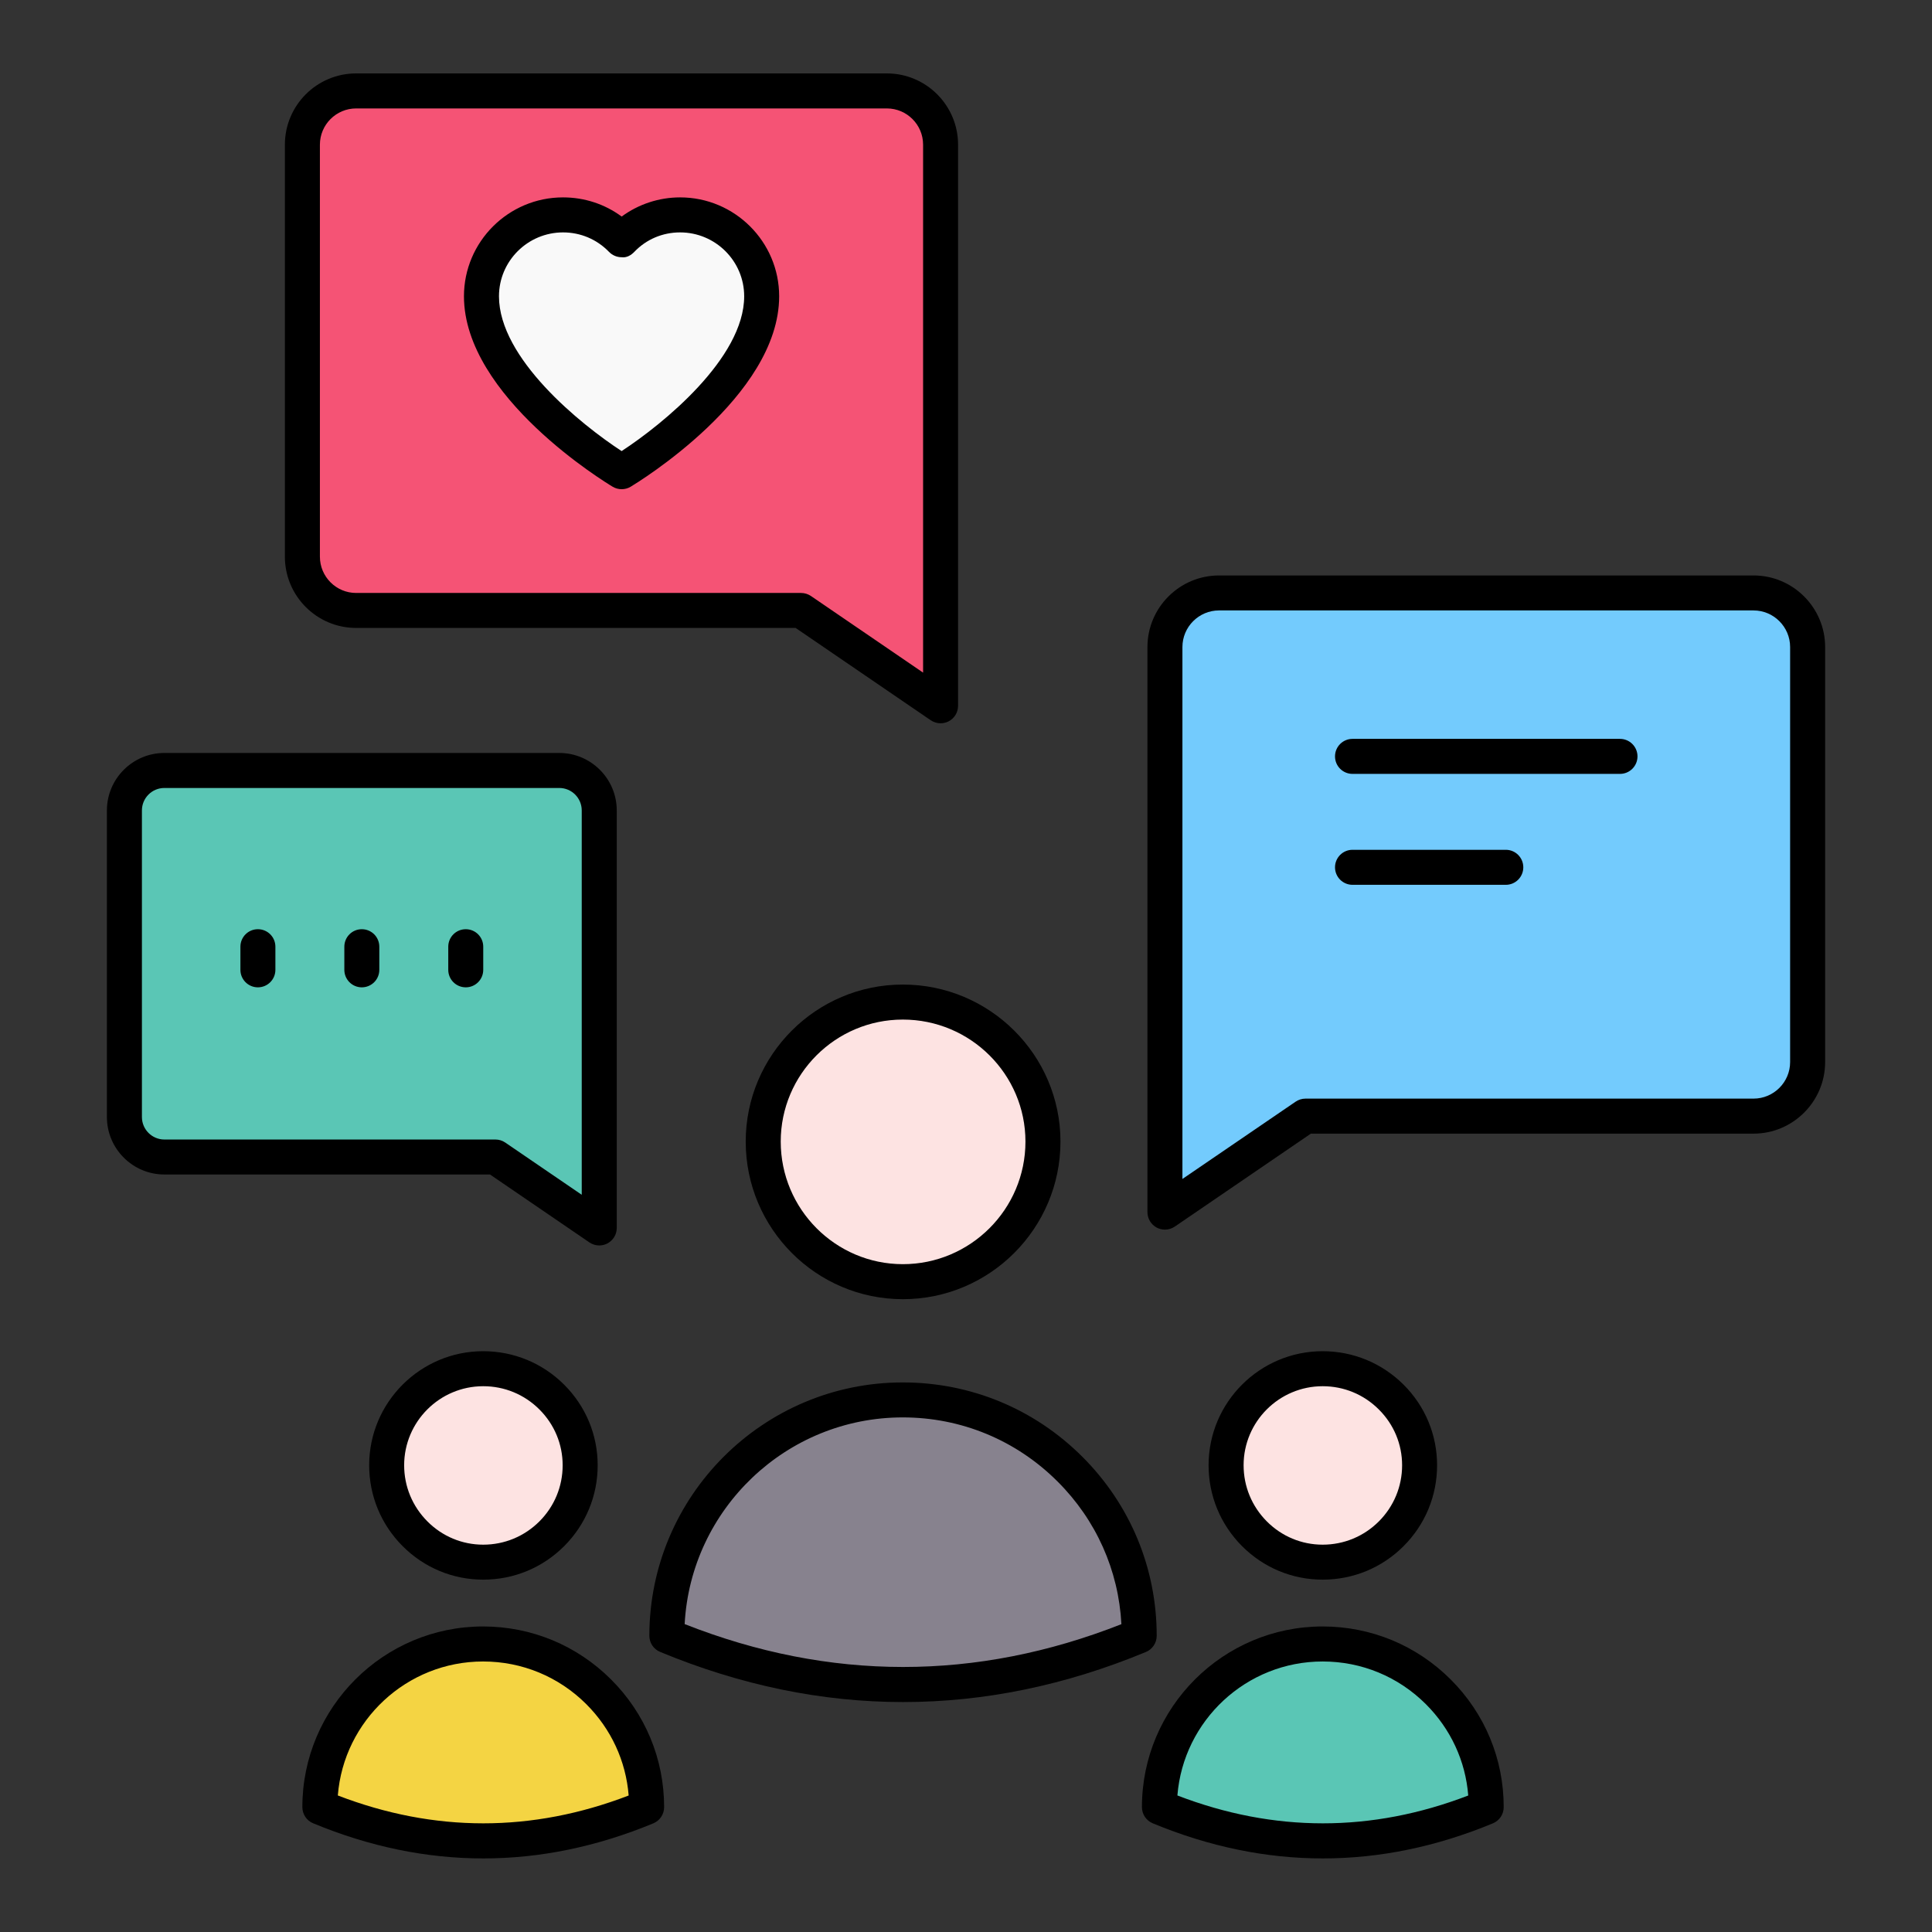 <svg width="48" height="48" viewBox="0 0 48 48" fill="none" xmlns="http://www.w3.org/2000/svg">
<rect x="0" y="0" width="48" height="48" fill="#333333" stroke="none"/>
<g id="social-media-engagement">
<g id="Group">
<g id="Group_2">
<g id="Group_3">
<path id="Vector" d="M25.914 28.364C25.914 30.286 24.354 31.844 22.432 31.844C20.524 31.843 18.965 30.285 18.965 28.363C18.965 26.455 20.525 24.896 22.433 24.896C24.355 24.897 25.915 26.456 25.914 28.364Z" fill="#FDE3E2"/>
</g>
<g id="Group_4">
<path id="Vector_2" d="M28.305 40.64C24.394 42.261 20.482 42.261 16.57 40.638C16.571 37.408 19.202 34.779 22.433 34.779C25.675 34.78 28.306 37.41 28.305 40.64Z" fill="#87828E"/>
</g>
<g id="Group_5">
<path id="Vector_3" d="M35.269 36.405C35.268 37.734 34.19 38.812 32.86 38.812C31.539 38.812 30.461 37.733 30.461 36.404C30.461 35.084 31.54 34.006 32.861 34.006C34.19 34.006 35.269 35.084 35.269 36.405Z" fill="#FDE3E2"/>
</g>
<g id="Group_6">
<path id="Vector_4" d="M36.923 44.898C34.217 46.02 31.511 46.02 28.805 44.897C28.805 42.663 30.625 40.843 32.861 40.844C35.104 40.844 36.924 42.664 36.923 44.898Z" fill="#5AC6B5"/>
</g>
<g id="Group_7">
<path id="Vector_5" d="M14.413 36.405C14.413 37.734 13.334 38.812 12.004 38.812C10.684 38.812 9.605 37.733 9.605 36.404C9.606 35.084 10.684 34.006 12.005 34.006C13.335 34.006 14.413 35.084 14.413 36.405Z" fill="#FDE3E2"/>
</g>
<g id="Group_8">
<path id="Vector_6" d="M16.068 44.898C13.361 46.02 10.655 46.02 7.949 44.897C7.949 42.663 9.77 40.843 12.005 40.844C14.248 40.844 16.068 42.664 16.068 44.898Z" fill="#F4D443"/>
</g>
<g id="Group_9">
<path id="Vector_7" d="M43.564 14.732H30.286C29.543 14.732 28.941 15.334 28.941 16.077V30.116L32.433 27.731H43.564C44.307 27.731 44.909 27.129 44.909 26.386V16.077C44.909 15.334 44.307 14.732 43.564 14.732Z" fill="#73CBFD"/>
</g>
<g id="Group_10">
<path id="Vector_8" d="M4.083 19.143H13.894C14.442 19.143 14.887 19.587 14.887 20.136V30.508L12.307 28.746H4.083C3.535 28.746 3.09 28.301 3.09 27.753V20.136C3.09 19.587 3.535 19.143 4.083 19.143Z" fill="#5AC6B5"/>
</g>
<g id="Group_11">
<path id="Vector_9" d="M8.851 2.26H22.036C22.773 2.26 23.371 2.858 23.371 3.595V17.536L19.904 15.167H8.851C8.113 15.167 7.516 14.569 7.516 13.832V3.595C7.516 2.858 8.113 2.26 8.851 2.26Z" fill="#F55375"/>
</g>
<g id="Group_12">
<path id="Vector_10" d="M18.922 7.362C18.922 9.639 15.444 11.72 15.444 11.72C15.444 11.72 11.961 9.639 11.961 7.362C11.961 6.244 12.87 5.34 13.987 5.34C14.557 5.34 15.074 5.575 15.444 5.957C15.809 5.575 16.326 5.34 16.896 5.34C18.013 5.34 18.922 6.244 18.922 7.362Z" fill="#F9F9F9"/>
</g>
<g id="Group_13">
<path id="Vector_11" d="M22.431 32.278C22.43 32.278 22.43 32.278 22.43 32.278C20.278 32.277 18.527 30.521 18.527 28.362C18.528 26.211 20.278 24.461 22.43 24.461C22.43 24.461 22.43 24.461 22.431 24.461C24.59 24.461 26.347 26.212 26.347 28.363C26.346 30.522 24.59 32.278 22.431 32.278ZM22.43 25.331C20.758 25.331 19.397 26.69 19.397 28.362C19.397 30.041 20.758 31.407 22.43 31.408C22.43 31.408 22.43 31.408 22.431 31.408C24.11 31.408 25.477 30.042 25.477 28.363C25.477 26.691 24.111 25.331 22.431 25.331C22.431 25.331 22.43 25.331 22.43 25.331Z" fill="black"/>
</g>
<g id="Group_14">
<path id="Vector_12" d="M22.437 42.287C20.42 42.287 18.404 41.872 16.401 41.041C16.238 40.974 16.133 40.816 16.133 40.64C16.134 37.169 18.959 34.346 22.429 34.346C22.43 34.346 22.43 34.346 22.43 34.346C24.114 34.346 25.698 35.002 26.89 36.192C28.082 37.382 28.738 38.963 28.738 40.642C28.738 40.817 28.632 40.976 28.47 41.043C26.468 41.873 24.453 42.287 22.437 42.287ZM17.01 40.35C20.612 41.77 24.259 41.771 27.861 40.352C27.791 39.014 27.234 37.764 26.275 36.808C25.247 35.781 23.882 35.215 22.43 35.215C22.43 35.215 22.43 35.215 22.429 35.215C19.535 35.215 17.162 37.493 17.01 40.35Z" fill="black"/>
</g>
<g id="Group_15">
<path id="Vector_13" d="M32.862 39.246C32.861 39.246 32.861 39.246 32.861 39.246C32.105 39.246 31.394 38.95 30.858 38.413C30.323 37.876 30.027 37.162 30.027 36.403C30.027 34.841 31.299 33.57 32.862 33.57C33.62 33.571 34.334 33.866 34.872 34.402C35.409 34.938 35.704 35.649 35.704 36.404C35.704 37.163 35.408 37.877 34.871 38.414C34.334 38.951 33.62 39.246 32.862 39.246ZM32.862 34.44C31.779 34.44 30.897 35.321 30.897 36.403C30.897 36.93 31.102 37.425 31.474 37.799C31.846 38.172 32.338 38.377 32.861 38.377H32.861C33.389 38.377 33.884 38.171 34.257 37.799C34.629 37.426 34.835 36.931 34.835 36.404C34.835 35.882 34.63 35.389 34.257 35.018C33.884 34.645 33.388 34.44 32.862 34.44Z" fill="black"/>
</g>
<g id="Group_16">
<path id="Vector_14" d="M32.866 46.172C31.454 46.172 30.042 45.881 28.639 45.299C28.477 45.232 28.371 45.073 28.371 44.897C28.372 42.422 30.386 40.409 32.861 40.409C32.861 40.409 32.861 40.409 32.862 40.409C34.063 40.41 35.192 40.877 36.042 41.726C36.892 42.575 37.36 43.701 37.359 44.899C37.359 45.074 37.254 45.233 37.091 45.3C35.69 45.881 34.278 46.172 32.866 46.172ZM29.252 44.608C31.651 45.531 34.079 45.531 36.478 44.609C36.411 43.753 36.043 42.957 35.427 42.341C34.741 41.656 33.83 41.279 32.862 41.279H32.861C30.962 41.279 29.401 42.747 29.252 44.608Z" fill="black"/>
</g>
<g id="Group_17">
<path id="Vector_15" d="M12.006 39.246C12.006 39.246 12.006 39.246 12.005 39.246C11.25 39.246 10.539 38.95 10.003 38.413C9.467 37.876 9.172 37.162 9.172 36.403C9.172 34.841 10.444 33.57 12.006 33.57C12.765 33.571 13.479 33.866 14.016 34.402C14.553 34.938 14.849 35.649 14.849 36.404C14.849 37.163 14.553 37.877 14.016 38.414C13.479 38.951 12.765 39.246 12.006 39.246ZM12.006 34.44C10.923 34.44 10.042 35.321 10.041 36.403C10.041 36.93 10.246 37.425 10.619 37.799C10.99 38.172 11.483 38.377 12.005 38.377C12.006 38.377 12.006 38.377 12.006 38.377C12.533 38.377 13.028 38.171 13.401 37.799C13.774 37.426 13.979 36.931 13.979 36.404C13.979 35.882 13.774 35.389 13.402 35.018C13.029 34.645 12.533 34.44 12.006 34.44Z" fill="black"/>
</g>
<g id="Group_18">
<path id="Vector_16" d="M12.007 46.172C10.595 46.172 9.183 45.881 7.78 45.299C7.617 45.232 7.512 45.073 7.512 44.897C7.512 42.422 9.526 40.409 12.002 40.409C12.002 40.409 12.002 40.409 12.002 40.409C13.203 40.41 14.332 40.877 15.182 41.726C16.032 42.575 16.5 43.701 16.5 44.899C16.5 45.074 16.394 45.233 16.232 45.3C14.83 45.881 13.418 46.172 12.007 46.172ZM8.393 44.608C10.792 45.531 13.22 45.531 15.619 44.609C15.551 43.753 15.184 42.957 14.568 42.341C13.882 41.656 12.971 41.279 12.002 41.279C12.002 41.279 12.002 41.279 12.002 41.279C10.103 41.279 8.541 42.747 8.393 44.608Z" fill="black"/>
</g>
<g id="Group_19">
<path id="Vector_17" d="M28.943 30.55C28.873 30.55 28.803 30.533 28.74 30.5C28.597 30.424 28.508 30.276 28.508 30.115V16.076C28.508 15.095 29.306 14.297 30.287 14.297H43.566C44.546 14.297 45.345 15.095 45.345 16.076V26.386C45.345 27.366 44.546 28.165 43.566 28.165H32.568L29.188 30.474C29.114 30.524 29.028 30.55 28.943 30.55ZM30.287 15.166C29.785 15.166 29.377 15.575 29.377 16.076V29.291L32.189 27.371C32.261 27.322 32.347 27.295 32.434 27.295H43.565C44.067 27.295 44.475 26.887 44.475 26.386V16.076C44.475 15.575 44.067 15.166 43.565 15.166H30.287Z" fill="black"/>
</g>
<g id="Group_20">
<path id="Vector_18" d="M14.888 30.943C14.802 30.943 14.716 30.917 14.643 30.867L12.174 29.18H4.084C3.297 29.18 2.656 28.539 2.656 27.752V20.135C2.656 19.348 3.297 18.707 4.084 18.707H13.895C14.682 18.707 15.323 19.348 15.323 20.135V30.508C15.323 30.669 15.234 30.817 15.091 30.893C15.027 30.926 14.958 30.943 14.888 30.943ZM4.084 19.577C3.776 19.577 3.526 19.827 3.526 20.135V27.752C3.526 28.06 3.776 28.311 4.084 28.311H12.309C12.396 28.311 12.482 28.337 12.554 28.387L14.453 29.684V20.135C14.453 19.827 14.203 19.577 13.895 19.577H4.084Z" fill="black"/>
</g>
<g id="Group_21">
<path id="Vector_19" d="M11.572 24.53C11.331 24.53 11.137 24.335 11.137 24.095V23.521C11.137 23.28 11.331 23.086 11.572 23.086C11.812 23.086 12.006 23.28 12.006 23.521V24.095C12.006 24.335 11.812 24.53 11.572 24.53Z" fill="black"/>
</g>
<g id="Group_22">
<path id="Vector_20" d="M8.989 24.53C8.749 24.53 8.555 24.335 8.555 24.095V23.521C8.555 23.28 8.749 23.086 8.989 23.086C9.23 23.086 9.424 23.28 9.424 23.521V24.095C9.424 24.335 9.23 24.53 8.989 24.53Z" fill="black"/>
</g>
<g id="Group_23">
<path id="Vector_21" d="M6.407 24.53C6.167 24.53 5.973 24.335 5.973 24.095V23.521C5.973 23.28 6.167 23.086 6.407 23.086C6.648 23.086 6.842 23.28 6.842 23.521V24.095C6.842 24.335 6.648 24.53 6.407 24.53Z" fill="black"/>
</g>
<g id="Group_24">
<path id="Vector_22" d="M23.369 17.97C23.283 17.97 23.197 17.944 23.123 17.894L19.767 15.601H8.848C7.872 15.601 7.078 14.807 7.078 13.831V3.594C7.078 2.618 7.872 1.824 8.848 1.824H22.034C23.009 1.824 23.803 2.618 23.803 3.594V17.535C23.803 17.697 23.714 17.844 23.572 17.92C23.508 17.953 23.438 17.97 23.369 17.97ZM8.848 2.694C8.352 2.694 7.948 3.098 7.948 3.594V13.831C7.948 14.328 8.352 14.732 8.848 14.732H19.901C19.989 14.732 20.074 14.758 20.147 14.807L22.934 16.711V3.594C22.934 3.098 22.53 2.694 22.034 2.694H8.848V2.694Z" fill="black"/>
</g>
<g id="Group_25">
<path id="Vector_23" d="M15.445 12.154C15.368 12.154 15.29 12.134 15.222 12.093C15.071 12.003 11.527 9.856 11.527 7.361C11.527 6.007 12.631 4.904 13.988 4.904C14.521 4.904 15.026 5.071 15.445 5.38C15.861 5.074 16.372 4.904 16.897 4.904C18.254 4.904 19.358 6.007 19.358 7.361C19.358 9.856 15.819 12.002 15.668 12.093C15.6 12.134 15.522 12.154 15.445 12.154ZM13.989 5.774C13.111 5.774 12.397 6.486 12.397 7.361C12.397 8.904 14.423 10.541 15.444 11.207C16.465 10.54 18.489 8.9 18.489 7.361C18.489 6.486 17.775 5.774 16.897 5.774C16.461 5.774 16.057 5.946 15.76 6.257C15.677 6.343 15.568 6.407 15.445 6.391C15.327 6.391 15.214 6.343 15.132 6.259C14.83 5.946 14.424 5.774 13.989 5.774Z" fill="black"/>
</g>
<g id="Group_26">
<path id="Vector_24" d="M40.248 19.227H33.603C33.362 19.227 33.168 19.033 33.168 18.792C33.168 18.552 33.362 18.357 33.603 18.357H40.248C40.488 18.357 40.683 18.552 40.683 18.792C40.683 19.033 40.488 19.227 40.248 19.227Z" fill="black"/>
</g>
<g id="Group_27">
<path id="Vector_25" d="M37.412 21.983H33.603C33.362 21.983 33.168 21.788 33.168 21.548C33.168 21.308 33.362 21.113 33.603 21.113H37.412C37.652 21.113 37.846 21.308 37.846 21.548C37.846 21.788 37.652 21.983 37.412 21.983Z" fill="black"/>
</g>
</g>
</g>
</g>
</svg>
